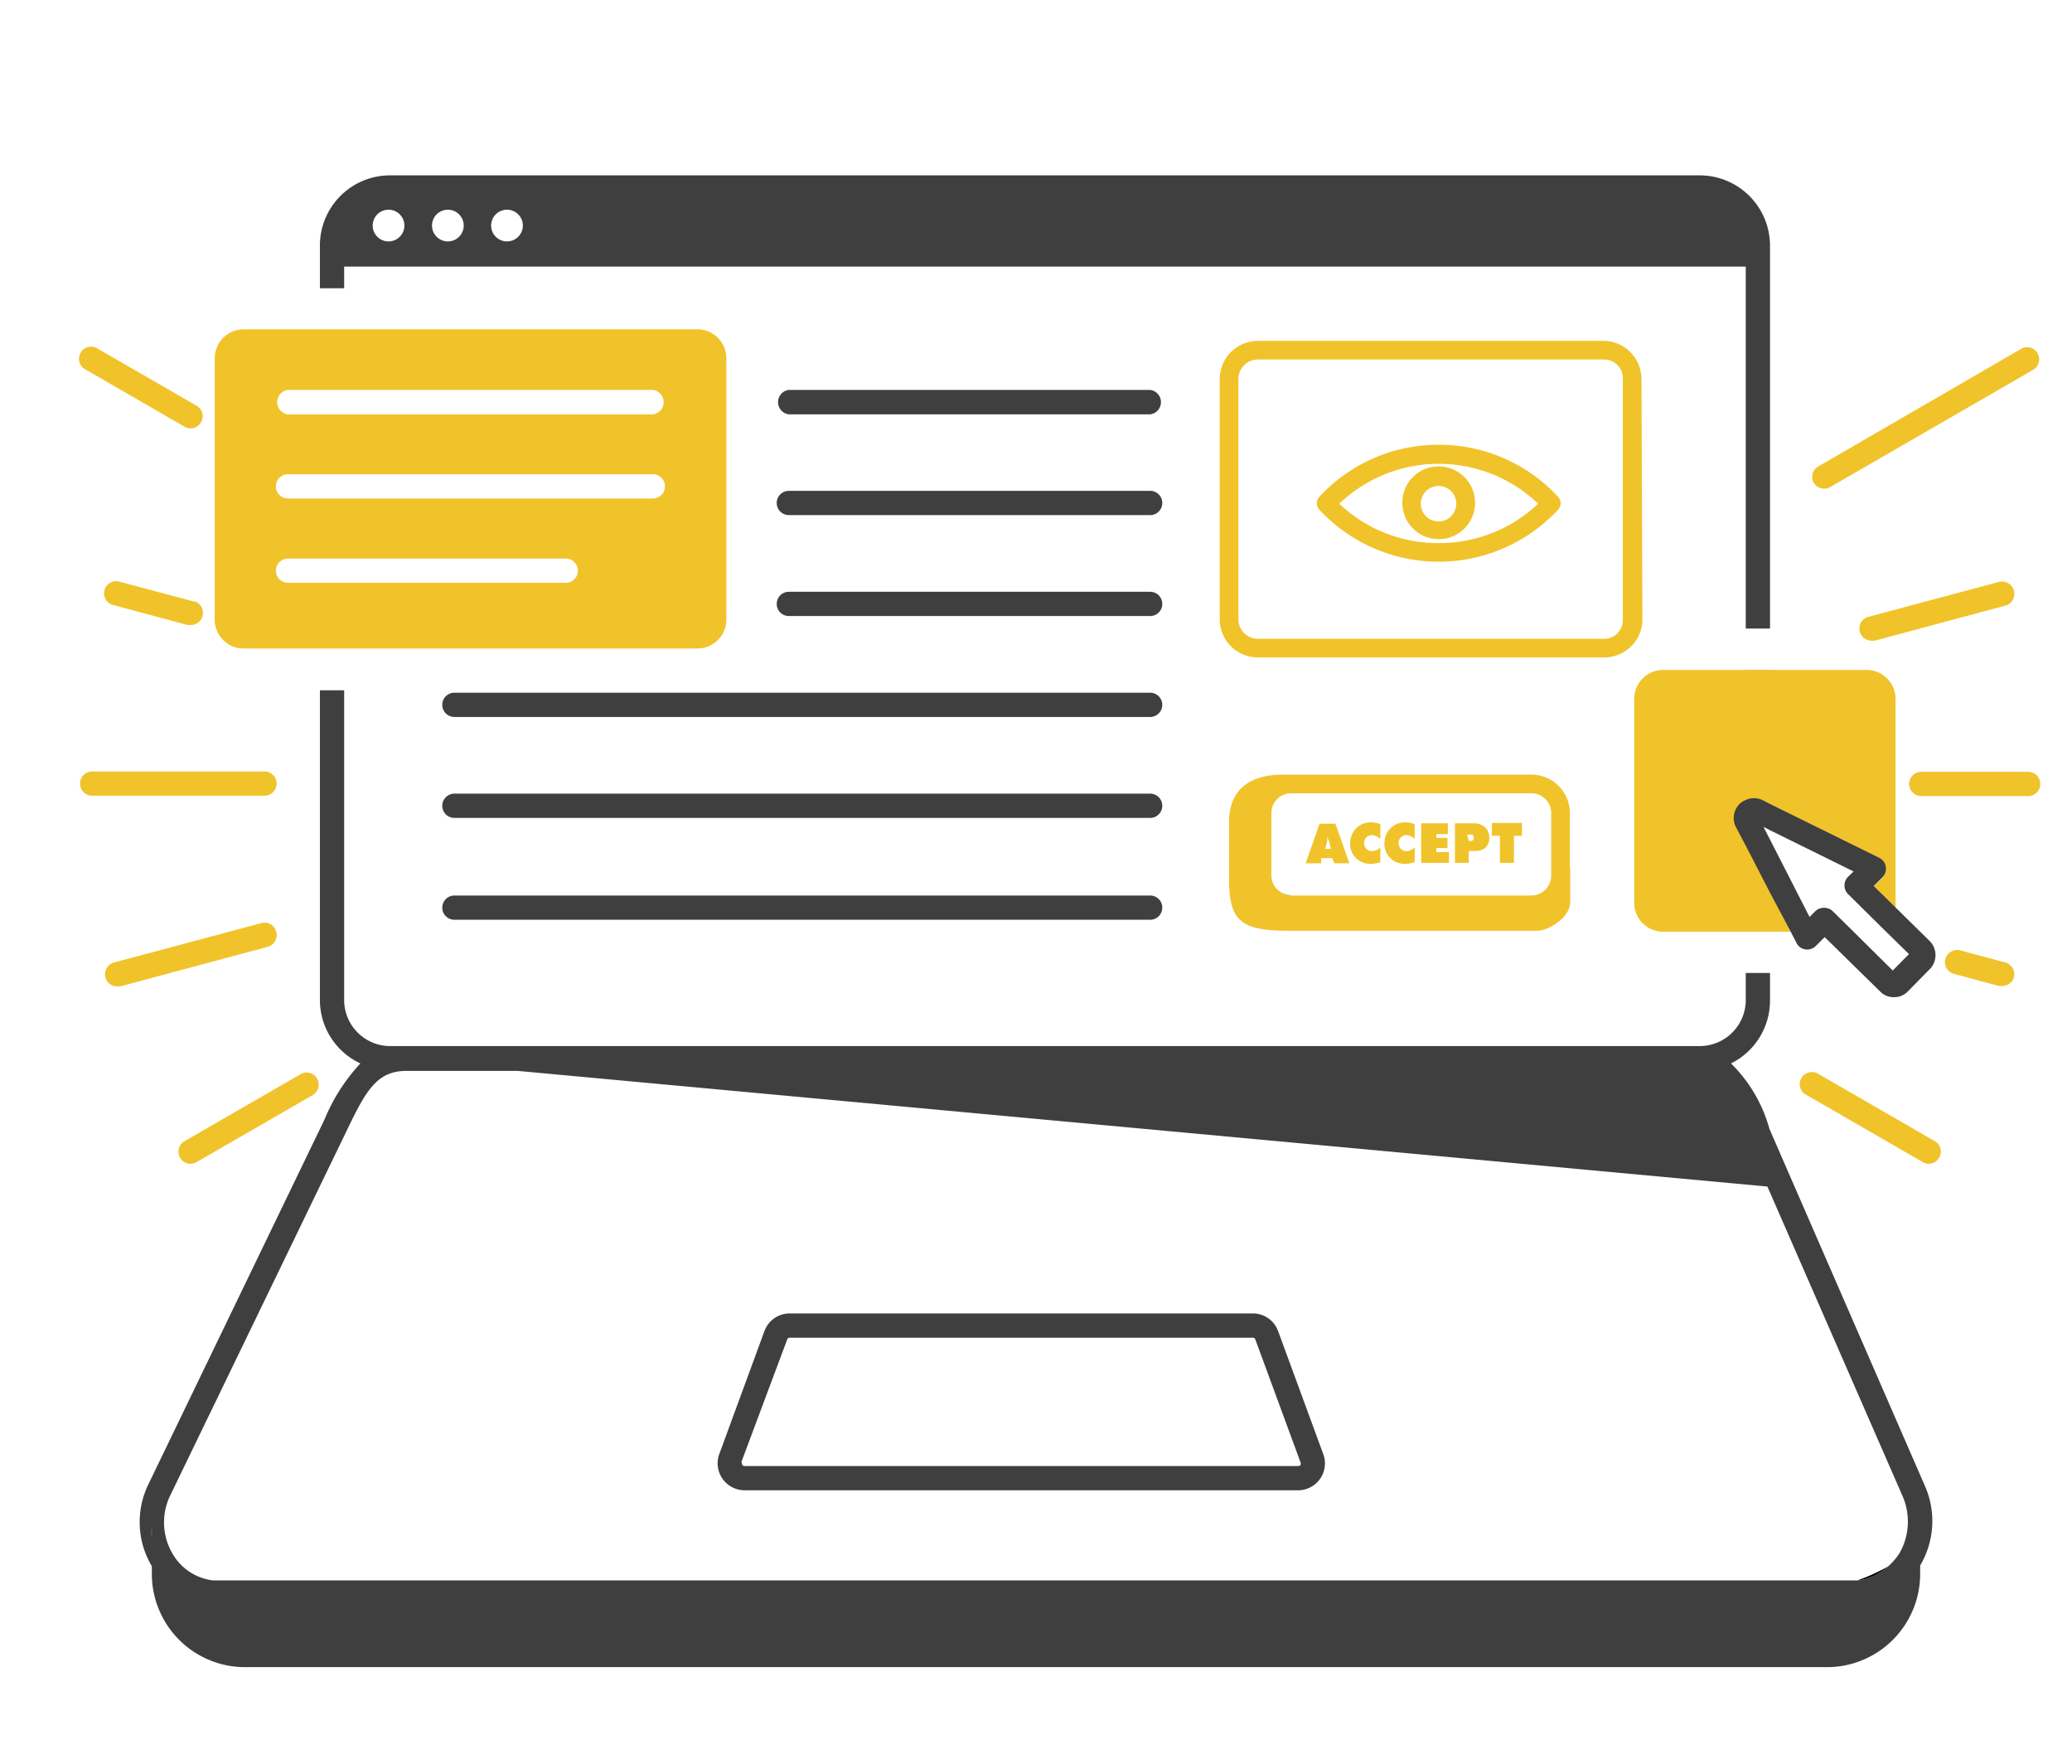 <svg xmlns="http://www.w3.org/2000/svg" id="Warstwa_1" data-name="Warstwa 1" viewBox="0 0 111.08 94.53"><defs><style>.cls-1{fill:#f1c32a;}.cls-2{fill:none;}.cls-3{fill:#3f3f40;}.cls-4{fill:#5dc3df;}</style></defs><path class="cls-1" d="M70.83,46l0,.27H70l.74-2.12h.85l.75,2.12h-.81L71.42,46Zm.32-1.14h0a1.72,1.72,0,0,1,0,.24l-.1.4h.3l-.09-.4A1.2,1.2,0,0,1,71.15,44.84Z"></path><path class="cls-1" d="M74,46.21a1.52,1.52,0,0,1-.53.09,1.06,1.06,0,0,1-1.09-1.09,1.17,1.17,0,0,1,.32-.81,1.09,1.09,0,0,1,.8-.32,1.47,1.47,0,0,1,.5.09l0,.8a.68.68,0,0,0-.45-.21.44.44,0,0,0-.31.13.46.46,0,0,0-.11.3.43.43,0,0,0,.12.31.47.47,0,0,0,.32.12.62.62,0,0,0,.43-.2Z"></path><path class="cls-1" d="M75.84,46.21a1.52,1.52,0,0,1-.53.09,1.06,1.06,0,0,1-1.09-1.09,1.12,1.12,0,0,1,.32-.81,1.09,1.09,0,0,1,.8-.32,1.56,1.56,0,0,1,.5.09l0,.8a.66.66,0,0,0-.44-.21.41.41,0,0,0-.31.13.41.41,0,0,0-.11.3.43.43,0,0,0,.12.31.43.43,0,0,0,.31.12.58.58,0,0,0,.43-.2Z"></path><path class="cls-1" d="M76.19,46.25V44.13h1.43v.58H77v.2h.6v.55H77v.21h.68v.58Z"></path><path class="cls-1" d="M78,46.25V44.13h1a.89.89,0,0,1,.62.22.75.75,0,0,1,.22.56.7.7,0,0,1-.21.53.74.74,0,0,1-.52.17h-.37v.64Zm.75-1.17h.13A.27.27,0,0,0,79,45a.17.17,0,0,0,0-.13.15.15,0,0,0-.06-.13.25.25,0,0,0-.15,0h-.14Z"></path><path class="cls-1" d="M80.41,46.25V44.8l-.43,0v-.69h1.61v.69l-.43,0v1.45Z"></path><path class="cls-2" d="M21.8,57.37c-1.6,0-2.18,1.05-3.23,3.24L9.11,80.16a3.31,3.31,0,0,0,.09,3,2.9,2.9,0,0,0,2.21,1.52l.39,0H99.24l.33,0a10,10,0,0,0,1.64-.74,3.34,3.34,0,0,0,.64-.75,3.42,3.42,0,0,0,.17-3L94.77,63.57l-67-6.2ZM41,71.35a1.44,1.44,0,0,1,1.36-.95H67.16a1.44,1.44,0,0,1,1.36.95l2.42,6.59a1.44,1.44,0,0,1-1.36,1.94H39.92a1.45,1.45,0,0,1-1.36-1.94Z"></path><path class="cls-2" d="M83.16,46.93V43.58a1.06,1.06,0,0,0-1.06-1.06H69.22a1.06,1.06,0,0,0-1.06,1.06v3.35a1.07,1.07,0,0,0,.55.91,2.15,2.15,0,0,0,.63.15H82.1A1.07,1.07,0,0,0,83.16,46.93Z"></path><path class="cls-2" d="M39.92,78.58H69.58a.14.14,0,0,0,.12-.06.16.16,0,0,0,0-.14L67.3,71.8a.14.14,0,0,0-.14-.1H42.34a.14.14,0,0,0-.14.1l-2.42,6.58a.16.16,0,0,0,0,.14A.14.14,0,0,0,39.92,78.58Z"></path><rect x="93.59" y="35.9" width="1.3" height="0.01"></rect><path class="cls-3" d="M91.13,9.4H20.91a3.76,3.76,0,0,0-3.76,3.76v2.29h1.3V14.29H93.59v19.4h1.3V13.16A3.77,3.77,0,0,0,91.13,9.4ZM20.84,12.94a.85.85,0,1,1,.84-.85A.85.85,0,0,1,20.84,12.94Zm3.17,0a.85.85,0,1,1,.85-.85A.85.85,0,0,1,24,12.94Zm3.18,0a.85.85,0,1,1,.84-.85A.85.85,0,0,1,27.19,12.94Z"></path><path class="cls-3" d="M38.74,79.27a1.45,1.45,0,0,0,1.18.61H69.58a1.44,1.44,0,0,0,1.36-1.94l-2.42-6.59a1.44,1.44,0,0,0-1.36-.95H42.34a1.44,1.44,0,0,0-1.36.95l-2.42,6.59A1.44,1.44,0,0,0,38.74,79.27Zm1-.89L42.2,71.8a.14.14,0,0,1,.14-.1H67.16a.14.14,0,0,1,.14.1l2.42,6.58a.16.16,0,0,1,0,.14.14.14,0,0,1-.12.06H39.92a.14.14,0,0,1-.12-.06A.16.16,0,0,1,39.78,78.38Z"></path><path d="M99.63,84.71a2.87,2.87,0,0,0,1.58-.74,10,10,0,0,1-1.64.74Z"></path><path d="M102.94,81.9V82A.31.31,0,0,0,102.94,81.9Z"></path><path class="cls-3" d="M103.21,79.68,94.86,60.51A7.84,7.84,0,0,0,92.8,57a3.76,3.76,0,0,0,2.09-3.36V52.15h-1.3V53.6a2.47,2.47,0,0,1-2.46,2.47H20.91a2.47,2.47,0,0,1-2.46-2.47V37h-1.3V53.6A3.75,3.75,0,0,0,19.32,57a10,10,0,0,0-1.92,3L7.94,79.59a4.62,4.62,0,0,0,.12,4.22.57.57,0,0,0,.08.13v.42a5,5,0,0,0,4.94,5H98a5,5,0,0,0,4.94-5v-.45l0,0A4.67,4.67,0,0,0,103.21,79.68ZM8.14,82.4a1.2,1.2,0,0,1,0-.5Zm93.71.82a3.34,3.34,0,0,1-.64.75,2.87,2.87,0,0,1-1.58.74h-.06l-.33,0H11.8l-.39,0A2.9,2.9,0,0,1,9.2,83.19a3.31,3.31,0,0,1-.09-3l9.46-19.55c1.05-2.19,1.63-3.24,3.23-3.24h5.95l67,6.2L102,80.2A3.42,3.42,0,0,1,101.85,83.22ZM102.94,82V81.9A.31.31,0,0,1,102.94,82Z"></path><path d="M8.14,82.4v-.5A1.2,1.2,0,0,0,8.14,82.4Z"></path><path class="cls-1" d="M37.38,17.65H13.07a1.56,1.56,0,0,0-1.56,1.56v14a1.55,1.55,0,0,0,1.56,1.55H37.38a1.55,1.55,0,0,0,1.56-1.55v-14A1.56,1.56,0,0,0,37.38,17.65ZM30.33,31.24H15.44a.65.65,0,0,1,0-1.3H30.33a.65.65,0,0,1,0,1.3ZM35,26.72H15.44a.65.65,0,0,1,0-1.3H35a.65.65,0,1,1,0,1.3Zm0-4.51H15.44a.66.66,0,0,1,0-1.31H35a.66.66,0,0,1,0,1.31Z"></path><path class="cls-1" d="M100.09,35.91H89.17a1.55,1.55,0,0,0-1.56,1.55V48.39a1.55,1.55,0,0,0,1.56,1.55H96l-1.06-2.06-1.3-2.52-.53-1a1.07,1.07,0,0,1,.19-1.23,1,1,0,0,1,.34-.22,1.06,1.06,0,0,1,.89,0l.41.21L100.75,46a.65.65,0,0,1,.35.47.64.64,0,0,1-.18.57l-.47.47,1.17,1.15a1.07,1.07,0,0,0,0-.25V37.46A1.55,1.55,0,0,0,100.09,35.91Z"></path><path class="cls-1" d="M88,20.32A2.05,2.05,0,0,0,86,18.27H67.45a2.05,2.05,0,0,0-2.06,2.05V33.24a2.05,2.05,0,0,0,2.06,2H86a2.05,2.05,0,0,0,2.05-2ZM87,33.24a1,1,0,0,1-1.05,1H67.45a1.05,1.05,0,0,1-1.06-1V20.32a1.05,1.05,0,0,1,1.06-1.05H86A1,1,0,0,1,87,20.32Z"></path><path class="cls-4" d="M69.22,48h.12a2.15,2.15,0,0,1-.63-.15A1.09,1.09,0,0,0,69.22,48Z"></path><path class="cls-1" d="M84.16,46.65V43.58a2.06,2.06,0,0,0-2.06-2.06H68.77c-1.59,0-2.88.66-2.88,2.54v3c0,2.26.55,2.83,3.21,2.83H82.41c.59,0,1.77-.69,1.77-1.55v-2A1.49,1.49,0,0,1,84.16,46.65ZM69.22,48a1.09,1.09,0,0,1-.51-.15,1.07,1.07,0,0,1-.55-.91V43.58a1.06,1.06,0,0,1,1.06-1.06H82.1a1.06,1.06,0,0,1,1.06,1.06v3.35A1.07,1.07,0,0,1,82.1,48H69.22Z"></path><path class="cls-3" d="M61.66,37.13H24.36a.65.65,0,0,0,0,1.3h37.3a.65.65,0,0,0,0-1.3Z"></path><path class="cls-3" d="M61.66,31.72H42.29a.65.65,0,0,0,0,1.3H61.66a.65.65,0,0,0,0-1.3Z"></path><path class="cls-3" d="M61.66,26.31H42.29a.65.65,0,0,0,0,1.3H61.66a.65.65,0,1,0,0-1.3Z"></path><path class="cls-3" d="M61.66,20.9H42.29a.66.66,0,0,0,0,1.31H61.66a.66.66,0,0,0,0-1.31Z"></path><path class="cls-3" d="M61.66,42.54H24.36a.65.65,0,0,0,0,1.3h37.3a.65.65,0,0,0,0-1.3Z"></path><path class="cls-3" d="M61.66,48H24.36a.65.65,0,1,0,0,1.3h37.3a.65.65,0,0,0,0-1.3Z"></path><path class="cls-3" d="M103.43,50.42l-1.81-1.78-1.17-1.15.47-.47a.64.64,0,0,0,.18-.57.65.65,0,0,0-.35-.47l-5.86-2.89-.41-.21a1.06,1.06,0,0,0-.89,0,1,1,0,0,0-.34.22,1.07,1.07,0,0,0-.19,1.23l.53,1,1.3,2.52L96,49.94l.31.6a.63.63,0,0,0,.48.35.66.66,0,0,0,.56-.19l.47-.47.45.44,2.52,2.47a1,1,0,0,0,.74.31h0a1,1,0,0,0,.75-.31l1.2-1.22A1.07,1.07,0,0,0,103.43,50.42Zm-5.67-1.76h0a.64.64,0,0,0-.45.19l-.3.3L94.89,45l-.35-.68.35.18,4.48,2.21-.3.29a.66.66,0,0,0,0,.92l1.79,1.77,1.48,1.45-.87.88-2.14-2.12-1.12-1.1A.67.67,0,0,0,97.76,48.66Z"></path><path class="cls-1" d="M14.83,42a.65.65,0,0,0-.65-.65H4.94a.65.65,0,0,0,0,1.3h9.24A.65.65,0,0,0,14.83,42Z"></path><path class="cls-1" d="M14.81,49.94a.65.65,0,0,0-.8-.46l-7.9,2.11a.66.66,0,0,0-.46.8.65.65,0,0,0,.63.48l.17,0,7.9-2.12A.65.65,0,0,0,14.81,49.94Z"></path><path class="cls-1" d="M9.65,62.05a.65.65,0,0,0,.57.33.62.62,0,0,0,.32-.09l6.27-3.62a.65.65,0,0,0-.65-1.12L9.89,61.17A.65.65,0,0,0,9.65,62.05Z"></path><path class="cls-1" d="M4.61,19.82l5.28,3.05a.64.64,0,0,0,.89-.24.64.64,0,0,0-.24-.88L5.26,18.7a.65.65,0,1,0-.65,1.12Z"></path><path class="cls-1" d="M10.39,32.24,6.45,31.19a.65.65,0,1,0-.34,1.25l3.94,1.06.17,0a.65.65,0,0,0,.17-1.28Z"></path><path class="cls-1" d="M108.68,41.37H103a.65.65,0,0,0,0,1.3h5.73a.65.65,0,1,0,0-1.3Z"></path><path class="cls-1" d="M107.51,51.59l-2.42-.65a.66.66,0,0,0-.8.46.65.65,0,0,0,.46.8l2.42.65.17,0a.65.65,0,0,0,.63-.48A.66.66,0,0,0,107.51,51.59Z"></path><path class="cls-1" d="M103.73,61.17l-6.27-3.62a.65.65,0,0,0-.89.24.64.64,0,0,0,.24.88l6.27,3.62a.62.62,0,0,0,.32.09.65.65,0,0,0,.56-.33A.64.64,0,0,0,103.73,61.17Z"></path><path class="cls-1" d="M97.81,26.19a.62.62,0,0,0,.32-.09L109,19.82a.65.65,0,0,0,.23-.89.64.64,0,0,0-.88-.23L97.48,25a.64.64,0,0,0-.24.88A.65.65,0,0,0,97.81,26.19Z"></path><path class="cls-1" d="M107.17,31.19l-7,1.87a.65.65,0,0,0,.17,1.28l.17,0,7-1.88a.65.65,0,0,0,.46-.79A.66.66,0,0,0,107.17,31.19Z"></path><path class="cls-1" d="M77.13,23.84a8.67,8.67,0,0,0-6.4,2.79.51.51,0,0,0,0,.69,8.74,8.74,0,0,0,12.8,0,.51.51,0,0,0,0-.69A8.68,8.68,0,0,0,77.13,23.84Zm0,5.27A7.68,7.68,0,0,1,71.8,27a7.71,7.71,0,0,1,10.66,0A7.7,7.7,0,0,1,77.13,29.11Z"></path><path class="cls-1" d="M75.18,27A1.95,1.95,0,1,0,77.13,25,1.94,1.94,0,0,0,75.18,27Zm2.89,0a.95.95,0,1,1-.94-.95A.94.94,0,0,1,78.07,27Z"></path></svg>